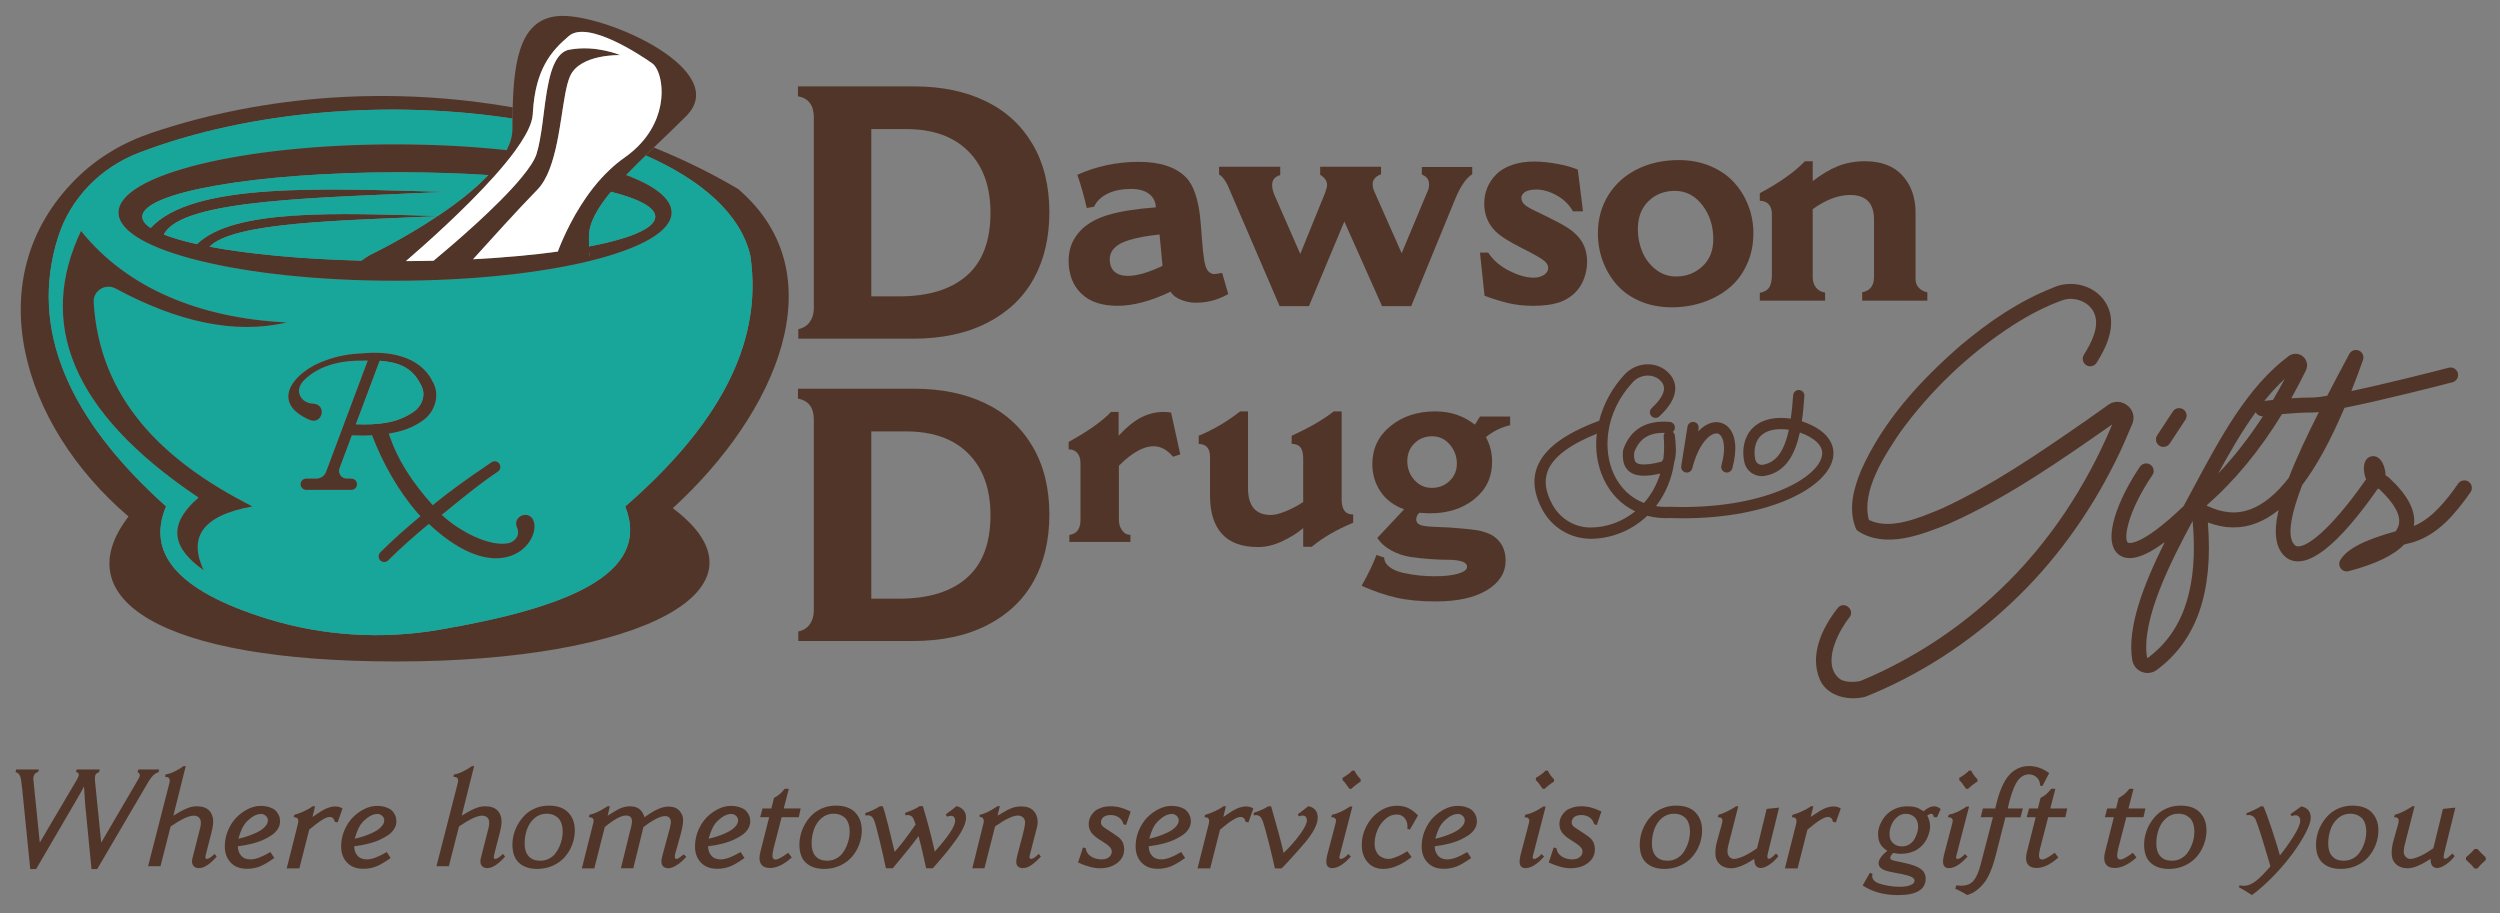 <?xml version="1.0" encoding="UTF-8"?>
<svg id="Layer_9" data-name="Layer 9" xmlns="http://www.w3.org/2000/svg" viewBox="0 0 666.082 243.275">
  <rect x="0" y="0" width="666.082" height="243.275" fill="#808080" stroke="none"/>
  <path d="M212.603,25.652v-2.635h30.907c7.265,0,13.599,1.294,19,3.883,5.402,2.589,9.598,6.419,12.589,11.489,2.99,5.07,4.486,11.119,4.486,18.147,0,6.781-1.386,12.684-4.157,17.707-2.771,5.024-6.905,8.946-12.401,11.767s-12.095,4.23-19.798,4.23h-30.532v-2.543c1.346-.278,2.372-.925,3.076-1.942.705-1.017,1.057-2.234,1.057-3.652V31.246c0-3.205-1.409-5.07-4.227-5.594ZM241.397,34.39h-9.254v44.569h7.422c7.797,0,13.801-1.842,18.013-5.525,4.211-3.683,6.318-9.253,6.318-16.713,0-6.996-1.965-12.467-5.895-16.413-3.931-3.945-9.465-5.917-16.605-5.917Z" style="fill: #513528; stroke-width: 0px;"/>
  <path d="M212.603,106.199v-2.635h30.907c7.265,0,13.599,1.294,19,3.883,5.402,2.589,9.598,6.419,12.589,11.489,2.99,5.07,4.486,11.119,4.486,18.147,0,6.781-1.386,12.684-4.157,17.707-2.771,5.024-6.905,8.946-12.401,11.767-5.496,2.82-12.095,4.23-19.798,4.23h-30.532v-2.543c1.346-.278,2.372-.925,3.076-1.942.705-1.017,1.057-2.234,1.057-3.652v-50.857c0-3.205-1.409-5.07-4.227-5.594ZM241.397,114.938h-9.254v44.569h7.422c7.797,0,13.801-1.842,18.013-5.525,4.211-3.683,6.318-9.253,6.318-16.713,0-6.996-1.965-12.467-5.895-16.413-3.931-3.945-9.465-5.917-16.605-5.917Z" style="fill: #513528; stroke-width: 0px;"/>
  <path d="M291.472,55.094l-1.924.314c-.759-3.272-1.597-6.217-2.513-8.834,5.13-2.303,10.575-3.455,16.333-3.455,5.654,0,9.841,1.361,12.564,4.083,1.073,1.074,1.924,2.579,2.552,4.515.628,1.938,1.047,3.946,1.256,6.027.209,2.081.379,4.116.51,6.105.131,1.989.321,3.769.57,5.34.248,1.57.621,2.605,1.119,3.102.497.497,1.06.746,1.688.746.131,0,.799-.105,2.002-.314l1.61,5.614c-2.67,1.545-5.536,2.317-8.598,2.317-1.44,0-2.807-.275-4.103-.825-1.296-.549-2.179-1.256-2.65-2.12-5.235,2.513-9.973,3.769-14.213,3.769-4.136,0-7.329-1.086-9.58-3.259-2.252-2.172-3.377-5.105-3.377-8.795,0-3.22,1.125-5.954,3.377-8.206,1.779-1.78,4.273-3.128,7.479-4.044,3.206-.916,7.335-1.557,12.387-1.924-.078-1.544-.694-2.748-1.845-3.612-1.152-.863-2.736-1.295-4.751-1.295-2.409,0-4.47.406-6.184,1.217-1.715.811-2.952,1.989-3.71,3.534ZM309.729,70.839l-.785-8.363c-1.675.183-3.141.386-4.398.608-1.256.223-2.468.511-3.632.864-1.165.353-2.114.759-2.847,1.217-.733.458-1.315,1.015-1.747,1.668-.432.655-.648,1.401-.648,2.238,0,1.44.419,2.539,1.256,3.298.838.759,2.015,1.138,3.534,1.138,2.46,0,5.549-.89,9.266-2.67Z" style="fill: #513528; stroke-width: 0px;"/>
  <path d="M378.824,46.496v-2.002h13.428v1.924c-1.597.995-3.076,3.116-4.437,6.361l-11.818,28.779h-7.774l-10.051-22.537-9.423,22.537h-7.813l-13.427-31.213c-.21-.628-.57-1.348-1.08-2.159-.51-.811-1.054-1.374-1.629-1.688v-2.081h16.294v2.238c-1.44.392-2.159,1.283-2.159,2.67,0,.733.183,1.558.55,2.473l6.949,15.862,6.675-16.412c.314-.942.471-1.584.471-1.924,0-1.099-.615-2.015-1.845-2.748v-2.159h16.215v2.002c-1.492.602-2.238,1.479-2.238,2.631,0,.733.183,1.466.55,2.199l7.185,16.216,6.753-16.137c.367-.732.55-1.452.55-2.159,0-1.282-.642-2.172-1.924-2.67Z" style="fill: #513528; stroke-width: 0px;"/>
  <path d="M394.311,67.304h2.199c1.283,1.99,3.142,3.6,5.576,4.83,2.434,1.231,4.593,1.845,6.478,1.845,1.1,0,2.028-.242,2.788-.726.759-.484,1.138-1.119,1.138-1.904,0-.55-.262-1.086-.785-1.61-.707-.706-2.775-1.917-6.204-3.632-3.429-1.714-5.785-3.213-7.067-4.496-1.989-1.989-2.983-4.45-2.983-7.381,0-1.492.268-2.892.804-4.201.537-1.309,1.328-2.493,2.375-3.553s2.441-1.897,4.182-2.513c1.741-.615,3.711-.923,5.91-.923,1.806,0,3.814.196,6.026.589,2.211.393,4.089.916,5.634,1.57l1.374,11.112h-2.669c-.996-1.78-2.434-3.193-4.319-4.241-1.886-1.047-3.692-1.57-5.419-1.57-1.414,0-2.434.222-3.062.667-.628.445-.942.956-.942,1.531,0,.655.262,1.243.785,1.767.472.471,1.623,1.138,3.456,2.002,1.832.863,3.769,1.832,5.811,2.905,2.041,1.074,3.546,2.107,4.515,3.102,1.963,1.884,2.945,4.306,2.945,7.263,0,1.545-.274,3.043-.824,4.496-.55,1.453-1.31,2.664-2.278,3.632-1.309,1.309-2.846,2.238-4.613,2.788-1.768.549-3.985.824-6.656.824-2.33,0-4.464-.223-6.399-.667-1.938-.445-4.123-1.113-6.557-2.002l-1.218-11.504Z" style="fill: #513528; stroke-width: 0px;"/>
  <path d="M447.29,42.648c3.01,0,5.778.524,8.304,1.57,2.525,1.047,4.619,2.461,6.281,4.241s2.957,3.848,3.887,6.203,1.395,4.856,1.395,7.499c0,3.037-.583,5.817-1.747,8.343-1.165,2.526-2.743,4.607-4.731,6.243-1.989,1.636-4.293,2.899-6.911,3.789s-5.392,1.335-8.324,1.335c-3.141,0-5.981-.55-8.52-1.649-2.539-1.099-4.614-2.578-6.223-4.437-1.61-1.858-2.841-3.952-3.692-6.282-.85-2.329-1.276-4.777-1.276-7.342,0-3.821.936-7.224,2.807-10.208,1.872-2.984,4.437-5.281,7.695-6.89,3.259-1.61,6.943-2.415,11.053-2.415ZM446.269,50.854c-2.853,0-5.216.923-7.088,2.768s-2.807,4.326-2.807,7.44c0,2.068.379,4.038,1.138,5.909.759,1.872,1.937,3.455,3.534,4.751,1.596,1.295,3.442,1.943,5.537,1.943,2.695,0,5.019-.89,6.969-2.67s2.925-4.214,2.925-7.303c0-3.507-.975-6.524-2.925-9.05-1.95-2.525-4.378-3.789-7.283-3.789Z" style="fill: #513528; stroke-width: 0px;"/>
  <path d="M468.868,53.484v-2.002c5.314-2.852,9.318-5.693,12.015-8.52h2.081v5.3c2.329-1.806,4.574-3.141,6.734-4.005,2.159-.863,4.574-1.295,7.243-1.295,4.319,0,7.637,1.276,9.954,3.828,2.316,2.552,3.474,5.857,3.474,9.914v17.708c0,.916.301,1.682.904,2.297.601.615,1.347,1.001,2.237,1.158v2.238h-17.353v-2.238c2.093-.392,3.141-1.74,3.141-4.044v-15.352c0-4.345-2.12-6.518-6.361-6.518-3.141,0-6.465,1.257-9.972,3.769v18.179c0,1.02.281,1.911.844,2.67.563.759,1.381,1.217,2.455,1.374v2.159h-17.394v-2.081c1.231-.235,2.074-.732,2.533-1.492.458-.759.687-1.845.687-3.259v-16.255c0-1.073-.275-1.924-.824-2.552-.55-.628-1.348-.955-2.396-.982Z" style="fill: #513528; stroke-width: 0px;"/>
  <path d="M284.719,119.704v-1.953c5.233-2.898,8.999-5.565,11.298-7.997h2.017v6.338c2.176-2.334,4.206-3.973,6.09-4.919,1.883-.946,3.863-1.419,5.941-1.419.416,0,1.064.05,1.945.147l2.457,11.166-1.945.626c-1.54-1.867-3.265-2.8-5.171-2.8-2.715,0-5.795,1.732-9.243,5.196v14.408c0,1.032.274,1.953.825,2.764.55.811,1.302,1.229,2.255,1.253v1.879h-16.286v-1.879c1.981-.27,2.971-1.585,2.971-3.943v-15.146c0-1.105-.262-1.996-.788-2.672-.527-.675-1.315-1.025-2.366-1.05Z" style="fill: #513528; stroke-width: 0px;"/>
  <path d="M344.141,118.267v-2.174c4.572-2.063,8.314-4.225,11.224-6.486h2.091v23.4c0,2.776,1.026,4.127,3.08,4.053v2.211c-4.45,1.843-8.13,3.98-11.04,6.412h-2.274v-4.975c-1.565,1.327-3.442,2.5-5.63,3.519-2.189,1.019-4.31,1.529-6.364,1.529-4.328,0-7.551-1.173-9.665-3.519-2.116-2.346-3.173-5.731-3.173-10.153v-10.392c0-2.211-1.002-3.353-3.007-3.427v-2.174c3.887-1.597,7.568-3.759,11.04-6.486h2.091v20.452c0,4.767,2.029,7.149,6.089,7.149,1.05,0,2.408-.344,4.072-1.032,1.662-.688,3.178-1.498,4.547-2.432v-11.461c0-1.474-.25-2.512-.751-3.114-.502-.602-1.279-.903-2.329-.903Z" style="fill: #513528; stroke-width: 0px;"/>
  <path d="M366.956,143.326l7.152-7.628c-2.764-1.007-4.866-2.592-6.309-4.754-1.443-2.162-2.164-4.594-2.164-7.296,0-4.103,1.601-7.468,4.805-10.097s7.201-3.943,11.995-3.943c4.01,0,7.519,1.179,10.527,3.538l1.357-2.174h8.033v2.321c-2.348.516-4.5,1.572-6.456,3.169,1.101,2.039,1.65,4.225,1.65,6.559,0,4.103-1.571,7.42-4.713,9.95-3.142,2.53-7.086,3.795-11.83,3.795-.563,0-1.504-.049-2.824-.147-.563.467-.844,1.068-.844,1.806,0,.467.177.842.532,1.124.354.283.905.479,1.651.59.745.111,1.479.184,2.2.221.721.037,1.651.074,2.788.111,1.138.037,2.085.092,2.843.166.341.025.995.08,1.962.166s1.638.147,2.018.184c.379.037.959.111,1.742.221.782.111,1.381.227,1.798.35.415.123.91.289,1.485.498.574.209,1.076.461,1.504.756.428.295.825.626,1.192.995,1.394,1.4,2.091,3.255,2.091,5.565,0,3.218-1.645,5.834-4.934,7.849-3.289,2.014-7.855,3.022-13.699,3.022-4.084,0-7.593-.338-10.527-1.013-2.935-.676-6.003-1.726-9.207-3.151,1.81-3.194,3.129-5.933,3.962-8.218l2.054.7c.024.982.514,1.83,1.467,2.543.953.712,2.182,1.228,3.686,1.547,1.504.319,2.916.547,4.237.682,1.32.134,2.641.203,3.962.203,2.714,0,4.847-.234,6.4-.7,1.553-.467,2.329-1.069,2.329-1.806,0-.664-.459-1.142-1.375-1.437-.917-.295-2.086-.442-3.503-.442-1.419,0-3.039-.061-4.861-.184-1.822-.123-3.594-.313-5.318-.571-1.723-.258-3.399-.817-5.025-1.677-1.626-.86-2.904-1.99-3.832-3.39ZM381.48,129.986c1.883,0,3.467-.62,4.751-1.861,1.284-1.24,1.926-2.757,1.926-4.551,0-1.965-.63-3.679-1.89-5.14-1.26-1.461-2.83-2.193-4.713-2.193-1.859,0-3.424.627-4.696,1.879-1.272,1.253-1.908,2.838-1.908,4.754,0,1.917.624,3.581,1.872,4.994,1.247,1.413,2.799,2.119,4.658,2.119Z" style="fill: #513528; stroke-width: 0px;"/>
  <g>
    <path d="M568.132,112.884c1.578-3.902-3.059-7.449-6.406-5.034-.647.471-5.135,3.626-5.83,4.128-12.38,8.57-24.972,17.296-38.632,23.554-5.761,2.374-13.56,5.821-19.328,2.997-2.097-7.657,4.132-17.135,8.319-23.335,8.08-11.143,18.33-20.928,29.894-28.442,4.308-2.76,8.819-5.164,13.591-6.842,3.054-.924,6.772.458,8.15,3.35,1.685,3.599-.616,7.957-2.655,11.232-.615.935-.341,2.199.609,2.793.936.587,2.17.304,2.757-.631,1.311-2.09,2.538-4.298,3.281-6.848.792-2.636.905-5.727-.399-8.306-2.575-5.366-9.464-7.261-14.659-4.779-9.006,3.557-16.99,9.049-24.344,15.216-10.79,9.356-20.858,20.302-26.685,33.532-1.921,4.743-3.407,10.052-1.384,15.22.103.306.3.581.584.781,7.334,4.799,16.76,1.065,24.057-1.837,15.715-6.965,29.722-16.809,43.721-26.566-6.904,16.487-16.935,31.781-29.938,44.087-10.773,10.298-23.436,18.601-37.208,24.304-2.015.374-4.02.302-5.358-.508-5.013-3.741-.719-12.45,2.481-16.459,1.59-2.059-1.419-4.532-3.123-2.5-4.059,5.169-7.587,12.371-4.781,19.025,1.978,4.587,7.824,5.791,12.193,4.604,14.448-5.783,27.696-14.436,38.989-25.112,11.332-10.646,20.548-23.451,27.472-37.337,1.651-3.237,3.227-6.942,4.632-10.285Z" style="fill: #513528; stroke-width: 0px;"/>
    <path d="M657.733,128.348c-.907-.634-2.151-.413-2.786.491-3.311,4.728-7.036,9.324-11.826,11.312.653-3.923-1.496-8.125-6.548-12.821-.291-.271-.623-.479-.968-.657-.015-.457-.061-.933-.167-1.431-.666-3.126-2.309-3.94-3.618-3.66-.519.11-1.748.576-1.967,2.515-.077.68-.024,1.476.151,2.303.109.512.251.943.407,1.337-.066.081-.145.149-.206.236-9.511,13.572-16.256,18.537-18.573,17.455-2.57-1.983-1.265-8.325,1.729-16.159,3.842-5.06,7.575-11.891,11.288-20.62,11.101-2.206,27.834-6.56,28.775-6.805,1.068-.279,1.709-1.371,1.431-2.44-.28-1.068-1.373-1.711-2.44-1.43-5.495,1.433-17.127,4.351-25.938,6.221,1.035-2.611,2.069-5.368,3.105-8.282.35-.986-.118-2.075-1.075-2.499-.957-.424-2.078-.039-2.572.883-2.064,3.849-4.03,7.561-5.887,11.147-1.744.292-3.126.465-3.961.465-1.866,0-3.805.088-5.618.212,1.348-2.401,2.652-4.88,3.903-7.448.623-1.276.294-2.8-.801-3.706-1.098-.908-2.661-.95-3.804-.096-10.983,8.214-18.11,21.536-25.656,35.639-.771,1.439-1.543,2.883-2.322,4.326-11.79,11.298-14.815,9.773-14.843,9.751-1.234-1.024-.054-8.306,6.518-18.001.62-.914.381-2.158-.533-2.778-.914-.619-2.157-.38-2.777.534-5.873,8.664-10.181,19.659-5.761,23.324,2.517,2.085,6.597,1.031,12.367-3.231-5.613,11.246-10.098,22.754-8.659,31.411.237,1.436,1.181,2.616,2.522,3.159.503.204,1.029.304,1.552.304.87,0,1.731-.278,2.463-.82,10.643-7.876,15.109-20.75,13.607-39.294,4.452,1.693,8.767,1.766,12.863.209,2.038-.774,4.029-1.939,5.981-3.511-1.404,6.135-.896,10.595,2.33,12.872.058.041.117.078.179.112,5.17,2.889,13.209-3.374,23.884-18.607.015-.021.053-.076.148-.086.041-.005.134-.002.22.077,4.119,3.829,5.887,7.057,5.252,9.593-.13.516-.382,1.085-.82,1.691-8.443,2.345-13.047,4.759-14.757,7.688-.408.698-.354,1.574.136,2.219s1.322.93,2.103.723c7.119-1.88,12.007-4.222,14.766-7.094.726-.194,1.49-.391,2.294-.589,6.716-1.998,11.371-7.6,15.402-13.357.633-.905.413-2.152-.491-2.785ZM608.746,100.924c-1.018,1.935-2.075,3.8-3.153,5.627-.96.103-1.757.199-2.301.268,1.721-2.131,3.526-4.112,5.454-5.894ZM600.984,109.836c.34.646,1.014,1.071,1.766,1.071.056,0,.113-.007.17-.012-3.675,5.681-7.654,10.784-11.924,15.265,3.191-5.846,6.418-11.41,9.988-16.324ZM572.256,175.272c-.031.024-.072.049-.135.023-.059-.023-.07-.065-.077-.106-1.672-10.066,6.543-25.986,12.15-36.395,1.55,17.445-2.366,29.394-11.938,36.478ZM599.687,135.662c-3.716,1.413-7.589,1.091-11.805-.984,7.482-6.529,14.212-14.687,20.114-24.345,2.409-.222,5.36-.427,8.089-.427.46,0,1.054-.045,1.739-.12-3.247,6.433-6.022,12.347-8.017,17.533-3.331,4.276-6.695,7.043-10.12,8.343Z" style="fill: #513528; stroke-width: 0px;"/>
    <path d="M575.319,118.744c.339.223.721.329,1.098.329.65,0,1.288-.317,1.673-.901l4.167-6.333c.607-.922.352-2.163-.571-2.77-.924-.606-2.162-.35-2.771.572l-4.167,6.333c-.607.922-.352,2.163.571,2.77Z" style="fill: #513528; stroke-width: 0px;"/>
  </g>
  <g>
    <path d="M480.07,112.231c.321-2.199.521-4.48.677-6.719.059-.827-.564-1.543-1.392-1.601-.796-.065-1.542.564-1.601,1.391-.157,2.238-.356,4.326-.629,6.232-5.582-.757-8.629.935-10.219,2.564-2.119,2.171-2.926,5.549-2.158,9.034.546,2.483,2.95,4.088,5.483,3.648,5.529-.958,8.042-5.712,9.305-11.558,4.156,1.49,6.294,3.662,5.919,6.083-.953,6.137-15.896,14.55-40.395,13.72-.043,0-.089-0-.132.001-1.292.069-2.535.007-3.721-.176,2.595-3.351,4.255-7.388,4.883-11.815.646-1.98.441-4.556.149-6.974-.049-.403-.254-.75-.547-.987.305-.247.514-.612.552-1.033.073-.825-.535-1.554-1.36-1.628-6.252-.557-10.533,1.978-12.385,7.338-.041.12-.067.245-.077.372-.142,1.792-.089,4.03,1.587,5.431,1.62,1.354,4.215,1.556,8.325.625-.891,2.941-2.352,5.592-4.328,7.83-3.498-1.345-6.279-3.953-8.007-7.631-2.966-6.315-2.56-16.357,5.034-24.559.989-1.068,2.387-1.708,3.833-1.755,1.34-.042,2.546.413,3.461,1.281.693.658,1.028,1.361,1.023,2.148-.01,1.449-1.146,3.262-3.285,5.242-.608.563-.646,1.512-.082,2.12.562.609,1.513.644,2.119.082,2.804-2.595,4.233-5.093,4.248-7.425.01-1.616-.667-3.118-1.958-4.343-1.501-1.425-3.483-2.174-5.623-2.104-2.242.072-4.406,1.062-5.938,2.715-3.355,3.624-5.635,7.909-6.757,12.32-9.238,3.42-14.654,7.458-16.522,12.336-1.308,3.414-.845,7.232,1.376,11.347,2.592,4.805,7.526,7.763,12.921,7.762.076,0,.154-0.0.23-.001,5.481-.086,10.784-2.303,14.809-6.13,1.923.503,3.979.723,6.136.612,1.14.038,2.262.057,3.367.057,23.258-0,38.772-8.224,40.027-16.317.307-1.977.047-6.71-8.35-9.534ZM469.721,123.823c-.928.159-1.845-.438-2.042-1.336-.55-2.495-.035-4.848,1.376-6.293,1.196-1.226,3.044-1.848,5.432-1.848.667,0,1.375.048,2.123.146-1.122,5.282-3.111,8.678-6.889,9.333ZM435.934,123.251c-.466-.389-.632-1.226-.534-2.701,1.324-3.649,3.925-5.328,8.153-5.212-.216.287-.331.652-.296,1.038.185,2.028.15,4.004-.092,5.899-.127.318-.296.574-.517.74-4.65,1.193-6.202.664-6.715.236ZM424.034,140.544c-4.402.085-8.369-2.302-10.464-6.185-1.812-3.358-2.209-6.253-1.215-8.85,1.415-3.695,5.818-7.034,13.079-9.948-.478,4.192.103,8.372,1.85,12.09,1.837,3.911,4.756,6.848,8.374,8.588-3.31,2.685-7.402,4.238-11.624,4.304Z" style="fill: #513528; stroke-width: 0px;"/>
    <path d="M449.112,125.877c.779.163,1.557-.317,1.758-1.092,1.571-6.067,4.168-8.769,5.914-9.239.628-.17,1.137-.048,1.552.372.928.939,1.564,3.619.306,8.084-.226.797.239,1.626,1.036,1.851.137.038.273.057.408.057.654,0,1.256-.432,1.442-1.093,1.386-4.913,1-8.925-1.059-11.007-1.171-1.186-2.797-1.61-4.466-1.16-1.262.34-2.468,1.132-3.566,2.308l.129-.814c.13-.818-.428-1.587-1.246-1.717-.823-.131-1.587.428-1.717,1.246l-1.667,10.501c-.126.791.392,1.541,1.176,1.704Z" style="fill: #513528; stroke-width: 0px;"/>
  </g>
  <g>
    <path d="M4.135,205.697l.178-.692h6.036l-.178.692c-.438.071-.775.299-1.012.684s-.326.825-.266,1.322l1.704,16.794,9.995-16.953c.272-.521.408-.894.408-1.118,0-.391-.243-.634-.728-.729l.142-.692h6.142l-.142.692c-.426.154-.722.358-.887.612-.166.255-.249.631-.249,1.128,0,.012.029.414.088,1.207l1.598,15.853,9.958-17.024c.213-.366.32-.681.32-.94,0-.402-.207-.669-.622-.799l.267-.729h5.521l-.142.729c-.912.201-1.811,1.035-2.698,2.503l-13.669,23.309h-1.527l-1.704-17.521c-.083-.923-.177-2.426-.284-4.509-.202.414-.423.837-.666,1.269-.243.433-.532.936-.87,1.509-.337.574-.577.992-.719,1.252l-10.509,18.001h-1.562l-2.148-21.374c-.166-1.704-.349-2.825-.55-3.364-.202-.538-.61-.908-1.225-1.109Z" style="fill: #513528; stroke-width: 0px;"/>
    <path d="M44.007,206.976l.071-.621c.77-.106,1.619-.394,2.548-.861.929-.467,1.701-.932,2.316-1.394h.55l-3.302,13.226c.095-.047.355-.204.781-.471.426-.266.814-.494,1.163-.684.349-.188.772-.399,1.269-.63s1.003-.408,1.518-.532c.515-.125,1.009-.187,1.482-.187,1.502,0,2.612.376,3.328,1.127.716.752,1.074,1.743,1.074,2.974,0,.758-.172,1.787-.515,3.089l-1.491,5.858c-.047.236-.071.396-.071.479,0,.331.13.497.391.497.473,0,1.154-.444,2.042-1.332l.586.692c-1.799,2.06-3.385,3.089-4.758,3.089-.568,0-1.015-.166-1.34-.497s-.488-.763-.488-1.296c0-.248.035-.515.106-.799l2.112-8.29c.095-.391.142-.775.142-1.154,0-.627-.166-1.106-.497-1.438-.332-.331-.805-.497-1.42-.497-1.314,0-3.361.959-6.143,2.876l-2.698,10.58h-3.302l5.627-21.959c.094-.379.142-.669.142-.87,0-.651-.409-.977-1.225-.977Z" style="fill: #513528; stroke-width: 0px;"/>
    <path d="M72.037,227l1.047,1.598c-1.527,1.089-2.814,1.841-3.861,2.255s-2.198.621-3.453.621c-1.823,0-3.257-.554-4.305-1.66s-1.571-2.541-1.571-4.305c0-1.515.296-2.958.888-4.331s1.349-2.521,2.272-3.444c.923-.923,1.941-1.657,3.054-2.201,1.112-.544,2.201-.816,3.266-.816.911,0,1.707.112,2.388.337s1.195.491,1.544.799.63.672.843,1.092.343.77.391,1.048c.047.277.071.553.071.825,0,.722-.195,1.399-.585,2.032-.391.634-.917,1.175-1.58,1.625-.663.449-1.385.857-2.166,1.225-.781.367-1.61.669-2.485.905-.876.237-1.672.423-2.388.56-.716.136-1.394.239-2.033.311,0,.982.287,1.811.861,2.485.574.674,1.417,1.012,2.53,1.012,1.313,0,3.071-.657,5.272-1.971ZM69.588,216.863c-1.16,0-2.379.616-3.657,1.847-.58.568-1.05,1.228-1.411,1.979-.361.751-.695,1.678-1.003,2.778.438-.095.929-.22,1.473-.373.544-.154,1.213-.382,2.006-.684.792-.302,1.497-.627,2.112-.977.615-.349,1.148-.778,1.598-1.287s.675-1.035.675-1.58c0-.473-.187-.875-.56-1.207-.373-.331-.784-.497-1.233-.497Z" style="fill: #513528; stroke-width: 0px;"/>
    <path d="M78.233,217.734l.16-.621c.852-.237,1.733-.568,2.645-.994.911-.426,1.674-.858,2.29-1.296h.622l-.692,2.84c.177-.118.538-.36,1.083-.728.544-.366,1.018-.672,1.42-.914s.757-.436,1.065-.577c.982-.391,1.805-.586,2.468-.586.757,0,1.414.184,1.97.551l-1.313,3.71-.799-.195c-.036-.379-.168-.684-.399-.914-.231-.231-.559-.347-.985-.347-.923,0-2.716,1.125-5.379,3.373l-2.627,10.332h-3.373l2.982-11.823c.071-.284.106-.55.106-.799,0-.71-.415-1.047-1.243-1.012Z" style="fill: #513528; stroke-width: 0px;"/>
    <path d="M103.032,227l1.047,1.598c-1.527,1.089-2.814,1.841-3.861,2.255s-2.198.621-3.453.621c-1.823,0-3.257-.554-4.305-1.66s-1.571-2.541-1.571-4.305c0-1.515.296-2.958.888-4.331s1.349-2.521,2.272-3.444c.923-.923,1.941-1.657,3.054-2.201,1.112-.544,2.201-.816,3.266-.816.911,0,1.707.112,2.388.337s1.195.491,1.544.799.63.672.843,1.092.343.77.391,1.048c.047.277.071.553.071.825,0,.722-.195,1.399-.585,2.032-.391.634-.917,1.175-1.58,1.625-.663.449-1.385.857-2.166,1.225-.781.367-1.61.669-2.485.905-.876.237-1.672.423-2.388.56-.716.136-1.394.239-2.033.311,0,.982.287,1.811.861,2.485.574.674,1.417,1.012,2.53,1.012,1.313,0,3.071-.657,5.272-1.971ZM100.583,216.863c-1.16,0-2.379.616-3.657,1.847-.58.568-1.05,1.228-1.411,1.979-.361.751-.695,1.678-1.003,2.778.438-.095.929-.22,1.473-.373.544-.154,1.213-.382,2.006-.684.792-.302,1.497-.627,2.112-.977.615-.349,1.148-.778,1.598-1.287s.675-1.035.675-1.58c0-.473-.187-.875-.56-1.207-.373-.331-.784-.497-1.233-.497Z" style="fill: #513528; stroke-width: 0px;"/>
    <path d="M120.838,206.976l.071-.621c.77-.106,1.619-.394,2.548-.861.929-.467,1.701-.932,2.316-1.394h.55l-3.302,13.226c.095-.047.355-.204.781-.471.426-.266.814-.494,1.163-.684.349-.188.772-.399,1.269-.63s1.003-.408,1.518-.532c.515-.125,1.009-.187,1.482-.187,1.502,0,2.612.376,3.328,1.127.716.752,1.074,1.743,1.074,2.974,0,.758-.172,1.787-.515,3.089l-1.491,5.858c-.047.236-.071.396-.071.479,0,.331.13.497.391.497.473,0,1.154-.444,2.042-1.332l.586.692c-1.799,2.06-3.385,3.089-4.758,3.089-.568,0-1.015-.166-1.34-.497s-.488-.763-.488-1.296c0-.248.035-.515.106-.799l2.112-8.29c.095-.391.142-.775.142-1.154,0-.627-.166-1.106-.497-1.438-.332-.331-.805-.497-1.42-.497-1.314,0-3.361.959-6.143,2.876l-2.698,10.58h-3.302l5.627-21.959c.094-.379.142-.669.142-.87,0-.651-.409-.977-1.225-.977Z" style="fill: #513528; stroke-width: 0px;"/>
    <path d="M146.241,214.645c2.272,0,3.991.609,5.157,1.828,1.166,1.22,1.749,2.812,1.749,4.775,0,1.303-.234,2.568-.701,3.799-.468,1.231-1.122,2.326-1.962,3.284-.84.959-1.899,1.729-3.178,2.309-1.278.579-2.674.869-4.189.869-2.012,0-3.612-.529-4.802-1.589-1.189-1.059-1.784-2.689-1.784-4.891,0-.935.13-1.882.391-2.84.26-.959.66-1.891,1.198-2.796s1.183-1.71,1.935-2.415c.751-.703,1.663-1.269,2.734-1.695,1.071-.426,2.222-.639,3.453-.639ZM145.655,216.793c-1.219,0-2.284.385-3.195,1.153-.912.77-1.586,1.752-2.023,2.947-.438,1.195-.657,2.491-.657,3.888,0,1.443.358,2.562,1.074,3.354.716.794,1.737,1.189,3.062,1.189.864,0,1.648-.183,2.353-.55.704-.367,1.275-.835,1.713-1.402.438-.568.808-1.207,1.109-1.917.302-.711.515-1.385.639-2.024.125-.639.187-1.242.187-1.811,0-.863-.115-1.618-.346-2.264-.231-.645-.55-1.147-.958-1.509-.409-.36-.858-.627-1.349-.799-.492-.171-1.027-.257-1.607-.257Z" style="fill: #513528; stroke-width: 0px;"/>
    <path d="M162.484,214.822l-.586,2.503c1.503-.959,2.557-1.58,3.16-1.864.958-.426,1.87-.639,2.734-.639,1.029,0,1.861.228,2.494.684.633.455,1.109,1.198,1.429,2.228.071-.047.284-.192.639-.435.355-.243.601-.408.737-.497.136-.089.375-.24.719-.453s.615-.366.817-.462c.201-.094.47-.219.808-.372.337-.154.633-.267.888-.338.254-.07.539-.136.852-.195.313-.059.618-.088.914-.088,1.29,0,2.266.369,2.929,1.109.663.739.994,1.57.994,2.494,0,1.006-.29,2.521-.87,4.544l-1.243,4.438c-.071.248-.106.515-.106.799,0,.379.16.568.479.568.142,0,.308-.057.497-.169s.441-.293.754-.542c.313-.248.536-.42.666-.515l.657.657c-.876.982-1.743,1.736-2.601,2.264-.858.526-1.577.79-2.157.79-.592,0-1.05-.157-1.375-.471-.326-.313-.488-.778-.488-1.394,0-.331.077-.793.231-1.385l2.059-7.598c.154-.698.231-1.184.231-1.456,0-.509-.14-.902-.417-1.181-.278-.277-.648-.417-1.109-.417-.651,0-1.488.264-2.512.79-1.023.526-2.115,1.246-3.275,2.157l-2.698,10.953h-3.302l2.396-9.711c.024-.106.08-.325.169-.657.089-.331.153-.585.195-.763.041-.178.083-.399.124-.666s.062-.494.062-.684c0-.497-.121-.881-.364-1.153s-.666-.408-1.269-.408c-1.255,0-3.125,1.018-5.61,3.053l-2.787,11.024h-3.32l3.054-12.143c.059-.296.088-.468.088-.515,0-.651-.426-.977-1.278-.977l.177-.657c.533-.094,1.112-.28,1.74-.559s1.121-.523,1.482-.737c.361-.213.885-.532,1.571-.958h.621Z" style="fill: #513528; stroke-width: 0px;"/>
    <path d="M197.314,227l1.047,1.598c-1.527,1.089-2.814,1.841-3.861,2.255s-2.198.621-3.453.621c-1.823,0-3.257-.554-4.305-1.66s-1.571-2.541-1.571-4.305c0-1.515.296-2.958.888-4.331s1.349-2.521,2.272-3.444c.923-.923,1.941-1.657,3.054-2.201,1.112-.544,2.201-.816,3.266-.816.911,0,1.707.112,2.388.337s1.195.491,1.544.799.63.672.843,1.092.343.77.391,1.048c.047.277.071.553.071.825,0,.722-.195,1.399-.585,2.032-.391.634-.917,1.175-1.58,1.625-.663.449-1.385.857-2.166,1.225-.781.367-1.61.669-2.485.905-.876.237-1.672.423-2.388.56-.716.136-1.394.239-2.033.311,0,.982.287,1.811.861,2.485.574.674,1.417,1.012,2.53,1.012,1.313,0,3.071-.657,5.272-1.971ZM194.864,216.863c-1.16,0-2.379.616-3.657,1.847-.58.568-1.05,1.228-1.411,1.979-.361.751-.695,1.678-1.003,2.778.438-.095.929-.22,1.473-.373.544-.154,1.213-.382,2.006-.684.792-.302,1.497-.627,2.112-.977.615-.349,1.148-.778,1.598-1.287s.675-1.035.675-1.58c0-.473-.187-.875-.56-1.207-.373-.331-.784-.497-1.233-.497Z" style="fill: #513528; stroke-width: 0px;"/>
    <path d="M205.516,215.408l.692-2.805c.615-.332,1.13-.675,1.544-1.03.414-.354.846-.822,1.296-1.402h1.118l-1.349,5.237h4.509l-.497,2.325h-4.58l-2.148,8.326c-.201.899-.302,1.526-.302,1.881,0,.711.284,1.065.852,1.065.095,0,.198-.012.311-.035.112-.023.236-.065.373-.124.136-.06.26-.116.373-.169.112-.054.254-.13.426-.23s.305-.181.399-.24c.095-.059.234-.15.417-.275.183-.124.308-.206.373-.248.065-.041.187-.127.364-.258.178-.13.278-.201.302-.213l.977,1.243c-2.095,1.87-4.03,2.805-5.805,2.805-.935,0-1.637-.231-2.104-.692-.467-.462-.701-1.106-.701-1.936,0-.461.071-.981.213-1.562l2.361-9.338h-2.396l.621-2.325h2.361Z" style="fill: #513528; stroke-width: 0px;"/>
    <path d="M222.699,214.645c2.272,0,3.991.609,5.157,1.828,1.166,1.22,1.749,2.812,1.749,4.775,0,1.303-.234,2.568-.701,3.799-.468,1.231-1.122,2.326-1.962,3.284-.84.959-1.899,1.729-3.178,2.309-1.278.579-2.674.869-4.189.869-2.012,0-3.612-.529-4.802-1.589-1.189-1.059-1.784-2.689-1.784-4.891,0-.935.13-1.882.391-2.84.26-.959.66-1.891,1.198-2.796s1.183-1.71,1.935-2.415c.751-.703,1.663-1.269,2.734-1.695,1.071-.426,2.222-.639,3.453-.639ZM222.113,216.793c-1.219,0-2.284.385-3.195,1.153-.912.77-1.586,1.752-2.023,2.947-.438,1.195-.657,2.491-.657,3.888,0,1.443.358,2.562,1.074,3.354.716.794,1.737,1.189,3.062,1.189.864,0,1.648-.183,2.353-.55.704-.367,1.275-.835,1.713-1.402.438-.568.808-1.207,1.109-1.917.302-.711.515-1.385.639-2.024.125-.639.187-1.242.187-1.811,0-.863-.115-1.618-.346-2.264-.231-.645-.55-1.147-.958-1.509-.409-.36-.858-.627-1.349-.799-.492-.171-1.027-.257-1.607-.257Z" style="fill: #513528; stroke-width: 0px;"/>
    <path d="M241.197,217.219v-.657c1.787-.627,3.047-1.219,3.781-1.775h.905c1.219,4.048,2.278,8.084,3.178,12.107,3.609-4.035,5.415-6.764,5.415-8.184,0-.899-.379-1.35-1.136-1.35-.296,0-.633.077-1.012.231l-.373-.586c.213-.166.509-.388.888-.666.378-.278.73-.541,1.056-.79.325-.248.636-.503.932-.764.722.131,1.328.468,1.819,1.013.491.544.737,1.225.737,2.041,0,.734-.228,1.601-.684,2.601s-1.095,2.068-1.917,3.204c-.823,1.137-1.565,2.122-2.228,2.956-.663.834-1.458,1.784-2.388,2.85-.929,1.064-1.471,1.692-1.624,1.882h-1.793c-.107-.462-.302-1.332-.586-2.61-.284-1.278-.536-2.366-.754-3.266-.219-.899-.447-1.793-.684-2.681-1.468,2-3.758,4.853-6.87,8.557h-1.829c-.355-1.74-.891-4.113-1.606-7.119-.716-3.006-1.246-4.935-1.589-5.787-.166-.402-.388-.704-.666-.905-.278-.201-.55-.299-.817-.293-.266.006-.535.015-.808.026v-.621c1.503-.509,2.799-1.112,3.888-1.811h.763c.296.733.793,2.485,1.491,5.255.698,2.769,1.254,5.065,1.669,6.888,1.503-1.634,3.361-4.06,5.574-7.278-.119-.391-.208-.672-.267-.844-.059-.171-.151-.391-.275-.656-.125-.267-.249-.459-.373-.577-.124-.118-.29-.225-.497-.319-.208-.095-.441-.143-.702-.143-.13,0-.337.024-.621.071Z" style="fill: #513528; stroke-width: 0px;"/>
    <path d="M260.973,217.627l.036-.551c1.16-.165,2.751-.929,4.775-2.29h.604l-.604,2.504c.284-.107.781-.388,1.491-.844.71-.455,1.458-.834,2.246-1.136.787-.302,1.636-.453,2.547-.453,1.491,0,2.598.394,3.32,1.181.722.787,1.083,1.772,1.083,2.956,0,.497-.077,1.023-.23,1.58l-1.882,7.296c-.047.236-.071.396-.071.479,0,.331.142.497.426.497.485,0,1.154-.444,2.006-1.332l.622.692c-.438.45-.79.802-1.056,1.057-.267.255-.633.567-1.101.94-.468.373-.923.648-1.367.825-.444.178-.885.267-1.322.267-.533,0-.956-.145-1.27-.435s-.47-.719-.47-1.287c0-.592.393-2.284,1.18-5.077s1.181-4.586,1.181-5.379c0-.532-.178-.971-.533-1.313-.355-.344-.829-.515-1.42-.515-1.255,0-3.267.958-6.036,2.875l-2.84,11.167h-3.231l3.018-12.179c.024-.095.036-.242.036-.443,0-.319-.101-.577-.302-.772s-.479-.299-.834-.311Z" style="fill: #513528; stroke-width: 0px;"/>
    <path d="M288.542,225.793l.728.195c.118.935.586,1.666,1.402,2.192s1.751.79,2.805.79c.899,0,1.58-.21,2.042-.631.462-.42.692-.878.692-1.375,0-.189-.021-.367-.062-.533-.042-.165-.127-.328-.257-.488-.13-.159-.243-.295-.337-.408-.095-.112-.264-.257-.506-.435-.243-.178-.426-.311-.55-.399-.125-.089-.358-.242-.701-.462-.343-.219-.592-.375-.746-.47-1.018-.64-1.77-1.278-2.254-1.918-.486-.639-.728-1.42-.728-2.343,0-.355.05-.725.151-1.109s.29-.796.568-1.234c.278-.438.627-.825,1.047-1.162.42-.338.982-.618,1.687-.844.704-.225,1.5-.337,2.388-.337s1.734.106,2.539.319,1.74.568,2.805,1.065l-1.225,3.604-.692-.195c-.237-.853-.675-1.477-1.313-1.873-.639-.396-1.32-.595-2.042-.595-.876,0-1.536.181-1.979.542-.444.36-.666.849-.666,1.464,0,.344.127.648.381.914.254.267.624.542,1.109.826,1.503.971,2.557,1.687,3.16,2.147,1.018.793,1.527,1.87,1.527,3.231,0,1.491-.61,2.707-1.829,3.647-1.219.941-2.764,1.412-4.633,1.412-1.657,0-3.598-.51-5.823-1.527l1.313-4.012Z" style="fill: #513528; stroke-width: 0px;"/>
    <path d="M314.709,227l1.047,1.598c-1.527,1.089-2.814,1.841-3.861,2.255s-2.198.621-3.453.621c-1.823,0-3.257-.554-4.305-1.66s-1.571-2.541-1.571-4.305c0-1.515.296-2.958.888-4.331s1.349-2.521,2.272-3.444c.923-.923,1.941-1.657,3.054-2.201,1.112-.544,2.201-.816,3.266-.816.911,0,1.707.112,2.388.337s1.195.491,1.544.799.63.672.843,1.092.343.77.391,1.048c.047.277.071.553.071.825,0,.722-.195,1.399-.585,2.032-.391.634-.917,1.175-1.58,1.625-.663.449-1.385.857-2.166,1.225-.781.367-1.61.669-2.485.905-.876.237-1.672.423-2.388.56-.716.136-1.394.239-2.033.311,0,.982.287,1.811.861,2.485.574.674,1.417,1.012,2.53,1.012,1.313,0,3.071-.657,5.272-1.971ZM312.259,216.863c-1.16,0-2.379.616-3.657,1.847-.58.568-1.05,1.228-1.411,1.979-.361.751-.695,1.678-1.003,2.778.438-.095.929-.22,1.473-.373.544-.154,1.213-.382,2.006-.684.792-.302,1.497-.627,2.112-.977.615-.349,1.148-.778,1.598-1.287s.675-1.035.675-1.58c0-.473-.187-.875-.56-1.207-.373-.331-.784-.497-1.233-.497Z" style="fill: #513528; stroke-width: 0px;"/>
    <path d="M320.904,217.734l.16-.621c.852-.237,1.733-.568,2.645-.994.911-.426,1.674-.858,2.29-1.296h.622l-.692,2.84c.177-.118.538-.36,1.083-.728.544-.366,1.018-.672,1.42-.914s.757-.436,1.065-.577c.982-.391,1.805-.586,2.468-.586.757,0,1.414.184,1.97.551l-1.313,3.71-.799-.195c-.036-.379-.168-.684-.399-.914-.231-.231-.559-.347-.985-.347-.923,0-2.716,1.125-5.379,3.373l-2.627,10.332h-3.373l2.982-11.823c.071-.284.106-.55.106-.799,0-.71-.415-1.047-1.243-1.012Z" style="fill: #513528; stroke-width: 0px;"/>
    <path d="M345.776,216.97l2.822-2.184c1.656.367,2.484,1.397,2.484,3.089,0,1.646-1.047,3.752-3.141,6.32-1.031,1.23-2.229,2.598-3.596,4.101s-2.322,2.526-2.867,3.071h-1.811c-.332-1.598-.852-3.802-1.562-6.613-.709-2.811-1.236-4.73-1.58-5.76-.236-.675-.496-1.146-.781-1.411-.283-.267-.65-.4-1.1-.4-.272,0-.479.013-.622.036v-.657c1.727-.567,3.012-1.147,3.852-1.739h.799c1.633,5.657,2.74,9.799,3.32,12.427,1.799-1.74,3.283-3.43,4.455-5.068,1.172-1.64,1.758-2.855,1.758-3.648,0-.391-.104-.695-.311-.914s-.494-.328-.861-.328c-.295,0-.621.07-.977.213l-.283-.533Z" style="fill: #513528; stroke-width: 0px;"/>
    <path d="M354.669,217.734l.23-.657c1.385-.26,2.936-.964,4.651-2.112l.106-.07h.656l-3.391,13.118c-.047.189-.07.326-.07.408,0,.284.136.427.408.427.248,0,.556-.125.923-.373.367-.249.71-.557,1.029-.923l.692.656c-1.834,2.06-3.491,3.089-4.971,3.089-1.041,0-1.562-.586-1.562-1.757,0-.45.071-.982.213-1.599l2.255-8.574c.07-.283.106-.526.106-.728,0-.604-.427-.905-1.278-.905ZM362.533,207.614v.622c-.296.166-.726.464-1.287.896-.562.432-.962.778-1.198,1.038h-.533c-.793-1.207-1.402-1.982-1.828-2.325l.035-.621c.344-.166.817-.468,1.421-.906.604-.438.97-.769,1.101-.994h.656c.118.332.347.729.684,1.189.338.462.654.829.95,1.101Z" style="fill: #513528; stroke-width: 0px;"/>
    <path d="M374.96,226.787l1.136,1.562c-2.71,2.106-5.219,3.159-7.527,3.159-1.751,0-3.147-.595-4.189-1.784-1.041-1.189-1.562-2.725-1.562-4.606,0-1.763.423-3.449,1.269-5.06.847-1.609,1.998-2.908,3.453-3.896,1.456-.987,3.006-1.482,4.651-1.482,1.159,0,2.175.211,3.044.631.87.42,1.725,1.068,2.565,1.943l-2.184,3.817-.692-.32c.048-.142.071-.36.071-.656,0-.841-.264-1.565-.79-2.175s-1.233-.914-2.121-.914c-1.019,0-1.982.379-2.894,1.136-.912.758-1.631,1.734-2.157,2.93s-.79,2.432-.79,3.71c0,.745.124,1.394.373,1.943.248.551.529.956.843,1.216.313.261.672.465,1.074.613.402.147.698.233.888.257.189.024.349.036.479.036.521,0,1.162-.151,1.926-.453s1.311-.547,1.643-.736c.331-.189.828-.479,1.491-.87Z" style="fill: #513528; stroke-width: 0px;"/>
    <path d="M390.918,227l1.048,1.598c-1.526,1.089-2.813,1.841-3.861,2.255-1.047.414-2.198.621-3.453.621-1.822,0-3.257-.554-4.305-1.66-1.047-1.106-1.57-2.541-1.57-4.305,0-1.515.295-2.958.887-4.331s1.35-2.521,2.272-3.444,1.941-1.657,3.054-2.201,2.201-.816,3.267-.816c.911,0,1.707.112,2.388.337.68.225,1.195.491,1.544.799s.63.672.844,1.092c.213.42.343.77.391,1.048.047.277.07.553.07.825,0,.722-.195,1.399-.586,2.032-.391.634-.917,1.175-1.58,1.625-.662.449-1.384.857-2.165,1.225s-1.609.669-2.485.905c-.876.237-1.672.423-2.388.56-.717.136-1.394.239-2.033.311,0,.982.287,1.811.861,2.485.574.674,1.417,1.012,2.529,1.012,1.314,0,3.071-.657,5.272-1.971ZM388.469,216.863c-1.16,0-2.379.616-3.657,1.847-.58.568-1.051,1.228-1.411,1.979-.361.751-.695,1.678-1.003,2.778.438-.095.929-.22,1.474-.373.544-.154,1.213-.382,2.006-.684s1.497-.627,2.112-.977c.615-.349,1.147-.778,1.598-1.287.449-.509.675-1.035.675-1.58,0-.473-.187-.875-.56-1.207-.373-.331-.784-.497-1.233-.497Z" style="fill: #513528; stroke-width: 0px;"/>
    <path d="M406.168,217.734l.23-.657c1.385-.26,2.936-.964,4.651-2.112l.106-.07h.656l-3.391,13.118c-.047.189-.07.326-.07.408,0,.284.136.427.408.427.248,0,.556-.125.923-.373.367-.249.71-.557,1.029-.923l.692.656c-1.834,2.06-3.491,3.089-4.971,3.089-1.041,0-1.562-.586-1.562-1.757,0-.45.071-.982.213-1.599l2.255-8.574c.07-.283.106-.526.106-.728,0-.604-.427-.905-1.278-.905ZM414.032,207.614v.622c-.296.166-.726.464-1.287.896-.562.432-.962.778-1.198,1.038h-.533c-.793-1.207-1.402-1.982-1.828-2.325l.035-.621c.344-.166.817-.468,1.421-.906.604-.438.97-.769,1.101-.994h.656c.118.332.347.729.684,1.189.338.462.654.829.95,1.101Z" style="fill: #513528; stroke-width: 0px;"/>
    <path d="M413.961,225.793l.728.195c.118.935.586,1.666,1.403,2.192.816.526,1.751.79,2.805.79.899,0,1.58-.21,2.041-.631.462-.42.692-.878.692-1.375,0-.189-.021-.367-.062-.533-.042-.165-.128-.328-.258-.488-.131-.159-.243-.295-.337-.408-.096-.112-.264-.257-.507-.435-.242-.178-.426-.311-.55-.399s-.358-.242-.701-.462c-.344-.219-.592-.375-.746-.47-1.018-.64-1.769-1.278-2.254-1.918-.485-.639-.729-1.42-.729-2.343,0-.355.051-.725.151-1.109s.29-.796.568-1.234c.277-.438.627-.825,1.047-1.162.42-.338.982-.618,1.687-.844.704-.225,1.5-.337,2.388-.337s1.733.106,2.539.319c.805.213,1.739.568,2.805,1.065l-1.226,3.604-.692-.195c-.236-.853-.674-1.477-1.313-1.873-.639-.396-1.319-.595-2.041-.595-.876,0-1.536.181-1.979.542-.444.36-.666.849-.666,1.464,0,.344.127.648.382.914.255.267.624.542,1.109.826,1.503.971,2.557,1.687,3.16,2.147,1.018.793,1.526,1.87,1.526,3.231,0,1.491-.609,2.707-1.828,3.647-1.219.941-2.764,1.412-4.634,1.412-1.656,0-3.598-.51-5.822-1.527l1.313-4.012Z" style="fill: #513528; stroke-width: 0px;"/>
    <path d="M446.589,214.645c2.272,0,3.991.609,5.157,1.828,1.165,1.22,1.748,2.812,1.748,4.775,0,1.303-.233,2.568-.701,3.799-.468,1.231-1.121,2.326-1.961,3.284-.841.959-1.899,1.729-3.178,2.309-1.278.579-2.675.869-4.189.869-2.013,0-3.613-.529-4.803-1.589-1.188-1.059-1.783-2.689-1.783-4.891,0-.935.13-1.882.39-2.84.261-.959.66-1.891,1.198-2.796.539-.905,1.184-1.71,1.936-2.415.751-.703,1.662-1.269,2.733-1.695,1.071-.426,2.222-.639,3.453-.639ZM446.003,216.793c-1.219,0-2.284.385-3.195,1.153-.911.77-1.586,1.752-2.023,2.947-.438,1.195-.657,2.491-.657,3.888,0,1.443.358,2.562,1.074,3.354.716.794,1.736,1.189,3.062,1.189.863,0,1.647-.183,2.352-.55s1.275-.835,1.713-1.402c.438-.568.809-1.207,1.11-1.917.302-.711.515-1.385.639-2.024.124-.639.187-1.242.187-1.811,0-.863-.115-1.618-.347-2.264-.23-.645-.55-1.147-.958-1.509-.408-.36-.858-.627-1.35-.799-.491-.171-1.026-.257-1.606-.257Z" style="fill: #513528; stroke-width: 0px;"/>
    <path d="M457.667,217.734l.23-.692c.615-.106,1.379-.391,2.29-.852.912-.462,1.698-.918,2.361-1.367h.586l-2.733,10.722c-.096.391-.143.876-.143,1.456,0,.485.172.914.515,1.287.344.373.764.56,1.261.56s1.264-.21,2.299-.631c1.035-.42,2.305-1.162,3.808-2.228l2.557-10.474,3.302-.338-2.84,11.575c-.189.687-.284,1.184-.284,1.491,0,.379.142.567.426.567.118,0,.267-.053.443-.159.178-.106.332-.216.462-.329.13-.112.308-.274.532-.488.226-.213.379-.354.462-.426l.621.675c-.662.888-1.446,1.64-2.352,2.255s-1.684.923-2.335.923c-.556,0-.991-.201-1.305-.604s-.452-1.018-.417-1.847c-2.545,1.681-4.58,2.521-6.106,2.521-1.03,0-1.894-.226-2.592-.675-.699-.45-1.189-1.065-1.474-1.847-.143-.438-.213-1.006-.213-1.704s.095-1.474.284-2.325l.94-3.444c.06-.213.153-.535.284-.968.13-.432.225-.777.284-1.038.059-.26.089-.491.089-.692,0-.639-.415-.94-1.243-.905Z" style="fill: #513528; stroke-width: 0px;"/>
    <path d="M477.407,217.734l.159-.621c.853-.237,1.734-.568,2.646-.994s1.675-.858,2.29-1.296h.621l-.692,2.84c.178-.118.539-.36,1.083-.728.544-.366,1.018-.672,1.42-.914s.758-.436,1.065-.577c.982-.391,1.805-.586,2.468-.586.757,0,1.414.184,1.971.551l-1.314,3.71-.799-.195c-.035-.379-.168-.684-.399-.914-.23-.231-.559-.347-.984-.347-.924,0-2.717,1.125-5.379,3.373l-2.628,10.332h-3.373l2.982-11.823c.071-.284.106-.55.106-.799,0-.71-.414-1.047-1.242-1.012Z" style="fill: #513528; stroke-width: 0px;"/>
    <path d="M496.278,235.912l1.917-3.392.692.302c-.047.332-.071.551-.071.657,0,.474.243.917.728,1.331.438.379,1.323.717,2.654,1.013,1.331.295,2.666.443,4.003.443.615,0,1.195-.044,1.74-.133.544-.089,1.038-.261,1.482-.515.443-.255.665-.583.665-.985,0-.284-.145-.539-.435-.764s-.707-.417-1.252-.577c-.544-.159-1.086-.293-1.624-.399-.539-.106-1.192-.23-1.962-.373-.77-.142-1.385-.271-1.846-.39-1.634-.427-2.45-1.131-2.45-2.113,0-.97.77-2.082,2.308-3.337-.828-.521-1.443-1.124-1.846-1.811s-.604-1.586-.604-2.698c0-.77.168-1.568.506-2.396.337-.829.813-1.619,1.429-2.37.615-.752,1.441-1.37,2.477-1.855s2.175-.728,3.417-.728c.853,0,1.571.08,2.157.239.586.16,1.305.518,2.157,1.074.981-.876,1.894-1.313,2.733-1.313.65,0,1.255.242,1.811.728l-.976,2.184h-.87c-.036-.604-.267-.905-.692-.905-.308,0-.657.154-1.048.462.509.946.764,1.94.764,2.982,0,.225-.026.496-.08.816-.053.319-.153.713-.302,1.181-.148.467-.34.932-.577,1.394-.236.461-.562.926-.976,1.394-.415.467-.886.876-1.412,1.225s-1.18.636-1.961.86c-.781.226-1.634.338-2.557.338-.557,0-1.207-.077-1.953-.23-.532.497-.799.935-.799,1.313,0,.225.083.385.249.479.225.142.787.299,1.687.47.899.172,1.902.399,3.009.684s2.015.627,2.725,1.029c1.184.675,1.775,1.616,1.775,2.823,0,2.958-2.462,4.438-7.385,4.438-3.681,0-6.816-.857-9.408-2.573ZM507.729,216.828c-.888,0-1.675.316-2.361.949-.687.634-1.184,1.355-1.491,2.166s-.456,1.589-.444,2.335c.012,1.041.332,1.84.959,2.396.627.556,1.414.834,2.361.834.769,0,1.452-.201,2.05-.604s1.051-.899,1.358-1.491.535-1.156.684-1.695c.147-.538.222-1.009.222-1.411,0-1.101-.313-1.956-.94-2.565-.628-.609-1.427-.914-2.396-.914Z" style="fill: #513528; stroke-width: 0px;"/>
    <path d="M518.983,217.734l.23-.657c1.385-.26,2.936-.964,4.651-2.112l.106-.07h.656l-3.391,13.118c-.047.189-.07.326-.07.408,0,.284.136.427.408.427.248,0,.556-.125.923-.373.367-.249.71-.557,1.029-.923l.692.656c-1.834,2.06-3.491,3.089-4.971,3.089-1.041,0-1.562-.586-1.562-1.757,0-.45.071-.982.213-1.599l2.255-8.574c.07-.283.106-.526.106-.728,0-.604-.427-.905-1.278-.905ZM526.847,207.614v.622c-.296.166-.726.464-1.287.896-.562.432-.962.778-1.198,1.038h-.533c-.793-1.207-1.402-1.982-1.828-2.325l.035-.621c.344-.166.817-.468,1.421-.906.604-.438.97-.769,1.101-.994h.656c.118.332.347.729.684,1.189.338.462.654.829.95,1.101Z" style="fill: #513528; stroke-width: 0px;"/>
    <path d="M528.302,215.408h3.303c.946-4.367,2.242-7.409,3.888-9.125,1.455-1.456,3.153-2.184,5.095-2.184,1.894,0,3.687.628,5.379,1.882l-1.811,3.462-.586-.143c-.036-.935-.35-1.665-.941-2.192-.592-.526-1.272-.79-2.041-.79-.592,0-1.134.143-1.625.427s-.923.665-1.296,1.145c-.372.479-.728,1.118-1.064,1.917-.338.799-.634,1.631-.888,2.494-.255.864-.523,1.9-.808,3.107h4.047l-.621,2.36h-4.029l-2.521,9.924c-.911,3.562-1.977,6.095-3.195,7.598-1.503,1.799-3.018,2.853-4.544,3.16-.533-.391-1.574-.959-3.125-1.704l.32-.87c.473.071.911.106,1.313.106,1.42,0,2.509-.446,3.267-1.34.757-.894,1.39-2.341,1.899-4.341l3.266-12.568h-3.266l.585-2.325Z" style="fill: #513528; stroke-width: 0px;"/>
    <path d="M542.966,215.408l.692-2.805c.615-.332,1.13-.675,1.545-1.03.414-.354.846-.822,1.296-1.402h1.118l-1.35,5.237h4.51l-.497,2.325h-4.58l-2.148,8.326c-.201.899-.302,1.526-.302,1.881,0,.711.284,1.065.853,1.065.095,0,.198-.012.311-.035s.236-.065.373-.124c.136-.06.26-.116.372-.169.112-.054.255-.13.427-.23.171-.101.304-.181.399-.24.094-.059.233-.15.417-.275.184-.124.308-.206.373-.248.064-.041.186-.127.363-.258.178-.13.278-.201.302-.213l.977,1.243c-2.095,1.87-4.029,2.805-5.805,2.805-.936,0-1.637-.231-2.104-.692-.468-.462-.701-1.106-.701-1.936,0-.461.07-.981.213-1.562l2.36-9.338h-2.396l.622-2.325h2.36Z" style="fill: #513528; stroke-width: 0px;"/>
    <path d="M563.789,215.408l.692-2.805c.615-.332,1.13-.675,1.545-1.03.414-.354.846-.822,1.296-1.402h1.118l-1.35,5.237h4.51l-.497,2.325h-4.58l-2.148,8.326c-.201.899-.302,1.526-.302,1.881,0,.711.284,1.065.853,1.065.095,0,.198-.012.311-.035s.236-.065.373-.124c.136-.06.26-.116.372-.169.112-.054.255-.13.427-.23.171-.101.304-.181.399-.24.094-.059.233-.15.417-.275.184-.124.308-.206.373-.248.064-.041.186-.127.363-.258.178-.13.278-.201.302-.213l.977,1.243c-2.095,1.87-4.029,2.805-5.805,2.805-.936,0-1.637-.231-2.104-.692-.468-.462-.701-1.106-.701-1.936,0-.461.07-.981.213-1.562l2.36-9.338h-2.396l.622-2.325h2.36Z" style="fill: #513528; stroke-width: 0px;"/>
    <path d="M580.974,214.645c2.272,0,3.991.609,5.157,1.828,1.165,1.22,1.748,2.812,1.748,4.775,0,1.303-.233,2.568-.701,3.799-.468,1.231-1.121,2.326-1.961,3.284-.841.959-1.899,1.729-3.178,2.309-1.278.579-2.675.869-4.189.869-2.013,0-3.613-.529-4.803-1.589-1.188-1.059-1.783-2.689-1.783-4.891,0-.935.13-1.882.39-2.84.261-.959.66-1.891,1.198-2.796.539-.905,1.184-1.71,1.936-2.415.751-.703,1.662-1.269,2.733-1.695,1.071-.426,2.222-.639,3.453-.639ZM580.388,216.793c-1.219,0-2.284.385-3.195,1.153-.911.77-1.586,1.752-2.023,2.947-.438,1.195-.657,2.491-.657,3.888,0,1.443.358,2.562,1.074,3.354.716.794,1.736,1.189,3.062,1.189.863,0,1.647-.183,2.352-.55s1.275-.835,1.713-1.402c.438-.568.809-1.207,1.11-1.917.302-.711.515-1.385.639-2.024.124-.639.187-1.242.187-1.811,0-.863-.115-1.618-.347-2.264-.23-.645-.55-1.147-.958-1.509-.408-.36-.858-.627-1.35-.799-.491-.171-1.026-.257-1.606-.257Z" style="fill: #513528; stroke-width: 0px;"/>
    <path d="M598.53,217.183l.035-.55c1.314-.474,2.598-1.077,3.853-1.811h.586c.462.864,1.21,2.861,2.245,5.991,1.036,3.131,1.767,5.494,2.192,7.092,1.137-1.373,2.323-3.032,3.56-4.979,1.236-1.946,1.855-3.364,1.855-4.252,0-.461-.113-.819-.338-1.073-.225-.255-.538-.382-.94-.382-.284,0-.633.071-1.048.213l-.302-.497,2.912-2.077c.816.154,1.44.491,1.872,1.012.433.521.648,1.189.648,2.006,0,.924-.447,2.252-1.341,3.985-.894,1.734-2.05,3.571-3.47,5.513-1.421,1.94-3.107,3.926-5.06,5.956-1.953,2.029-3.888,3.748-5.805,5.156-1.338-.888-2.504-1.592-3.498-2.112l.231-.497c.367.095.728.143,1.083.143,1.006,0,2.044-.399,3.115-1.198s2.405-2.134,4.003-4.004c-.047-.153-.346-1.168-.896-3.044-.55-1.876-1.092-3.654-1.624-5.335-.533-1.68-1-3.018-1.402-4.012-.178-.438-.447-.761-.808-.968-.361-.207-.66-.311-.896-.311-.036,0-.163.006-.382.018-.219.013-.347.018-.382.018Z" style="fill: #513528; stroke-width: 0px;"/>
    <path d="M626.774,214.645c2.272,0,3.991.609,5.157,1.828,1.165,1.22,1.748,2.812,1.748,4.775,0,1.303-.233,2.568-.701,3.799-.468,1.231-1.121,2.326-1.961,3.284-.841.959-1.899,1.729-3.178,2.309-1.278.579-2.675.869-4.189.869-2.013,0-3.613-.529-4.803-1.589-1.188-1.059-1.783-2.689-1.783-4.891,0-.935.13-1.882.39-2.84.261-.959.66-1.891,1.198-2.796.539-.905,1.184-1.71,1.936-2.415.751-.703,1.662-1.269,2.733-1.695,1.071-.426,2.222-.639,3.453-.639ZM626.188,216.793c-1.219,0-2.284.385-3.195,1.153-.911.77-1.586,1.752-2.023,2.947-.438,1.195-.657,2.491-.657,3.888,0,1.443.358,2.562,1.074,3.354.716.794,1.736,1.189,3.062,1.189.863,0,1.647-.183,2.352-.55s1.275-.835,1.713-1.402c.438-.568.809-1.207,1.11-1.917.302-.711.515-1.385.639-2.024.124-.639.187-1.242.187-1.811,0-.863-.115-1.618-.347-2.264-.23-.645-.55-1.147-.958-1.509-.408-.36-.858-.627-1.35-.799-.491-.171-1.026-.257-1.606-.257Z" style="fill: #513528; stroke-width: 0px;"/>
    <path d="M637.851,217.734l.23-.692c.615-.106,1.379-.391,2.29-.852.912-.462,1.698-.918,2.361-1.367h.586l-2.733,10.722c-.096.391-.143.876-.143,1.456,0,.485.172.914.515,1.287.344.373.764.56,1.261.56s1.264-.21,2.299-.631c1.035-.42,2.305-1.162,3.808-2.228l2.557-10.474,3.302-.338-2.84,11.575c-.189.687-.284,1.184-.284,1.491,0,.379.142.567.426.567.118,0,.267-.053.443-.159.178-.106.332-.216.462-.329.13-.112.308-.274.532-.488.226-.213.379-.354.462-.426l.621.675c-.662.888-1.446,1.64-2.352,2.255s-1.684.923-2.335.923c-.556,0-.991-.201-1.305-.604s-.452-1.018-.417-1.847c-2.545,1.681-4.58,2.521-6.106,2.521-1.03,0-1.894-.226-2.592-.675-.699-.45-1.189-1.065-1.474-1.847-.143-.438-.213-1.006-.213-1.704s.095-1.474.284-2.325l.94-3.444c.06-.213.153-.535.284-.968.13-.432.225-.777.284-1.038.059-.26.089-.491.089-.692,0-.639-.415-.94-1.243-.905Z" style="fill: #513528; stroke-width: 0px;"/>
    <path d="M657.024,229.077v-.657c.971-.805,1.733-1.544,2.29-2.219h.764c.354.45,1.095,1.201,2.219,2.255v.656c-.935.829-1.687,1.592-2.255,2.29h-.763c-.615-.793-1.367-1.567-2.255-2.325Z" style="fill: #513528; stroke-width: 0px;"/>
  </g>
  <path d="M105.608,176.236c-63.2,0-88.15-16.83-71.36-38.62C5.788,113.376-6.222,74.036,20.238,47.666c5.61-5.6,12.56-9.71,20.1-12.25,30.72-10.36,64.55-12.39,96.26-6.8-.02.98-.04,1.98-.05,2.98-31.58-4.88-69.3-2.5-99.56,9.12-10.22,3.92-18.28,12.14-21.55,22.58-7.66,24.39,2.74,48.24,28.81,71.63-5.11,12.13,2.4,22.35,27.08,29.97,14.83,4.57,30.55,5.51,45.84,2.87,33.31-5.73,56.56-14.57,49.42-32.84,23.52-20.46,37.02-42.41,33.3-66.93-2.62-11.01-12.98-20.03-27.86-26.59.71-.7,1.44-1.4,2.17-2.1,7.83,3.15,15.35,6.84,22.46,11.05,26.59,22.74,10.16,59.88-17.41,85.04,28.59,21.4-8.33,40.84-73.64,40.84Z" style="fill: #513528; stroke-width: 0px;"/>
  <path d="M156.928,67.366c.04,2.59.1-.02.1-.02l-.1.02ZM156.928,67.366c.04,2.59.1-.02.1-.02l-.1.02ZM116.648,57.546c-.02.02-.05.04-.07.05.25-.01.49-.02.74-.03-.22-.01-.45-.01-.67-.02ZM156.928,67.366c.04,2.59.1-.02.1-.02l-.1.02ZM156.928,67.366c.04,2.59.1-.02.1-.02l-.1.02ZM116.648,57.546c-.02.02-.05.04-.07.05.25-.01.49-.02.74-.03-.22-.01-.45-.01-.67-.02ZM116.648,57.546c-.02.02-.05.04-.07.05.25-.01.49-.02.74-.03-.22-.01-.45-.01-.67-.02ZM156.928,67.366c.04,2.59.1-.02.1-.02l-.1.02ZM116.648,57.546c-.02.02-.05.04-.07.05.25-.01.49-.02.74-.03-.22-.01-.45-.01-.67-.02ZM156.928,67.366c.04,2.59.1-.02.1-.02l-.1.02ZM156.928,67.366c.04,2.59.1-.02.1-.02l-.1.02ZM116.648,57.546c-.02.02-.05.04-.07.05.25-.01.49-.02.74-.03-.22-.01-.45-.01-.67-.02ZM116.648,57.546c-.02.02-.05.04-.07.05.25-.01.49-.02.74-.03-.22-.01-.45-.01-.67-.02ZM156.928,67.366c.04,2.59.1-.02.1-.02l-.1.02ZM156.928,67.366c.04,2.59.1-.02.1-.02l-.1.02ZM116.648,57.546c-.02.02-.05.04-.07.05.25-.01.49-.02.74-.03-.22-.01-.45-.01-.67-.02ZM156.928,67.366c.04,2.59.1-.02.1-.02l-.1.02ZM156.928,67.366c.04,2.59.1-.02.1-.02l-.1.02Z" style="fill: none; stroke-width: 0px;"/>
  <path d="M156.928,67.366c.04,2.59.1-.02.1-.02l-.1.02ZM156.928,67.366c.04,2.59.1-.02.1-.02l-.1.02ZM116.648,57.546c-.02.02-.05.04-.07.05.25-.01.49-.02.74-.03-.22-.01-.45-.01-.67-.02ZM156.928,67.366c.04,2.59.1-.02.1-.02l-.1.02ZM156.928,67.366c.04,2.59.1-.02.1-.02l-.1.02ZM116.648,57.546c-.02.02-.05.04-.07.05.25-.01.49-.02.74-.03-.22-.01-.45-.01-.67-.02ZM116.648,57.546c-.02.02-.05.04-.07.05.25-.01.49-.02.74-.03-.22-.01-.45-.01-.67-.02ZM156.928,67.366c.04,2.59.1-.02.1-.02l-.1.02ZM116.648,57.546c-.02.02-.05.04-.07.05.25-.01.49-.02.74-.03-.22-.01-.45-.01-.67-.02ZM156.928,67.366c.04,2.59.1-.02.1-.02l-.1.02ZM156.928,67.366c.04,2.59.1-.02.1-.02l-.1.02ZM116.648,57.546c-.02.02-.05.04-.07.05.25-.01.49-.02.74-.03-.22-.01-.45-.01-.67-.02ZM116.648,57.546c-.02.02-.05.04-.07.05.25-.01.49-.02.74-.03-.22-.01-.45-.01-.67-.02ZM156.928,67.366c.04,2.59.1-.02.1-.02l-.1.02ZM156.928,67.366c.04,2.59.1-.02.1-.02l-.1.02ZM116.648,57.546c-.02.02-.05.04-.07.05.25-.01.49-.02.74-.03-.22-.01-.45-.01-.67-.02ZM156.928,67.366c.04,2.59.1-.02.1-.02l-.1.02ZM156.928,67.366c.04,2.59.1-.02.1-.02l-.1.02Z" style="fill: none; stroke-width: 0px;"/>
  <path d="M199.888,67.996c-2.62-11.01-12.98-20.03-27.86-26.59-1.84,1.78-3.6,3.52-5.24,5.23,7.67,2.86,12.13,6.3,12.13,9.99,0,10.03-32.98,18.17-73.67,18.17-40.68,0-73.66-8.14-73.66-18.17,0-10.03,32.98-18.16,73.66-18.16,10.59,0,20.66.55,29.76,1.54.97-1.89,1.51-3.77,1.52-5.62,0-.93.01-1.86.02-2.79-31.58-4.88-69.3-2.5-99.56,9.12-10.22,3.92-18.28,12.14-21.55,22.58-7.66,24.39,2.74,48.24,28.81,71.63-5.11,12.13,2.4,22.35,27.08,29.97,14.83,4.57,30.55,5.51,45.84,2.87,33.31-5.73,56.56-14.57,49.42-32.84,23.52-20.46,37.02-42.41,33.3-66.93ZM30.788,76.866c-2.71-1.46-6.01.59-5.83,3.66,1.52,25.5,18.11,42.17,42.29,54.4-14.07,2.56-16.86,8.71-13,16.98-7.82-5.5-10.22-11.69-1.33-19.33C18.368,109.416,10.128,85.666,21.588,61.536c12.13,15.18,31.56,23.26,54.8,24.37-13.89,3.27-29.19-.2-45.6-9.04ZM114.248,139.576c-4.08,3.4-7.34,6.27-10.83,9.73-.29.29-.67.43-1.06.43-.42,0-.84-.18-1.14-.53-.52-.61-.41-1.54.16-2.1,3.48-3.44,6.61-6.21,10.65-9.58-.21-.23-.43-.46-.64-.7-5.21-5.89-9.5-13.59-12.26-20.88-2.3.17-3.14.07-5.39.03l-3.28,8.75c-.5,1.35.49,2.79,1.93,2.79h1.23c.83,0,1.5.67,1.5,1.5s-.67,1.5-1.5,1.5h-12.03c-.83,0-1.5-.67-1.5-1.5s.67-1.5,1.5-1.5h2.68c1.17,0,2.22-.72,2.62-1.82l4.42-11.8c.01-.02.02-.05.03-.08l6.66-17.77c-.45.01-.9.02-1.34.04-5.59-.1-11.54,1.16-15.62,5.17-3.01,3.08-.56,6.28,2.41,6.28,3.82.28,2.42,5.84-1.06,4.29-10.96-4.84-3.64-13.03,4.17-15.73,3.2-1.22,6.67-1.86,10.04-1.94,6.67-.71,15.24.6,18.57,7.35,2.17,3.48.85,8.07-2.37,10.42-2.74,2.04-5.91,3.07-9.21,3.59,2.32,7.23,6.69,13.52,11.7,19.07,5.1-4.16,9.78-7.43,15.68-11.42.68-.47,1.62-.29,2.08.4.47.69.29,1.62-.4,2.08-5.74,3.89-9.97,7.48-14.95,11.53,4.52,4.26,12.78,8.73,18.08,7.49,1.84-.71,2.83-2.38,1.93-4.19-1.16-2.95,3.16-4.72,4.41-1.81,2.23,5.52-8.42,19.13-27.87.91Z" style="fill: #18a59a; stroke-width: 0px;"/>
  <path d="M67.248,134.926c-14.07,2.56-16.86,8.71-13,16.98-7.82-5.5-10.22-11.69-1.33-19.33C18.368,109.416,10.128,85.666,21.588,61.536c12.13,15.18,31.56,23.26,54.8,24.37-13.89,3.27-29.19-.2-45.6-9.04-2.71-1.46-6.01.59-5.83,3.66,1.52,25.5,18.11,42.17,42.29,54.4Z" style="fill: #513528; stroke-width: 0px;"/>
  <path d="M157.028,67.346s-.06,2.61-.1.02l.1-.02Z" style="fill: none; stroke-width: 0px;"/>
  <path d="M117.318,57.566c-.25.01-.49.02-.74.03.02-.01.05-.03.07-.05.22.01.45.01.67.02Z" style="fill: none; stroke-width: 0px;"/>
  <path d="M117.318,57.566c-.25.01-.49.02-.74.03.02-.01.05-.03.07-.05.22.01.45.01.67.02Z" style="fill: none; stroke-width: 0px;"/>
  <path d="M157.028,67.346s-.06,2.61-.1.02l.1-.02Z" style="fill: none; stroke-width: 0px;"/>
  <path d="M117.318,57.566c-.25.01-.49.02-.74.03.02-.01.05-.03.07-.05.22.01.45.01.67.02Z" style="fill: none; stroke-width: 0px;"/>
  <path d="M172.028,41.406c.71-.7,1.44-1.4,2.17-2.1,2.86-2.74,5.81-5.55,8.65-8.4,11.93-12-20.26-26.67-32.93-26.67-11.08,0-12.97,11.21-13.32,24.38-.02.98-.04,1.98-.05,2.98-.01.93-.02,1.86-.02,2.79-.01,1.85-.55,3.73-1.52,5.62-9.1-.99-19.17-1.54-29.76-1.54-40.68,0-73.66,8.13-73.66,18.16,0,10.03,32.98,18.17,73.66,18.17,40.69,0,73.67-8.14,73.67-18.17,0-3.69-4.46-7.13-12.13-9.99,1.64-1.71,3.4-3.45,5.24-5.23ZM43.658,62.486c4.66-9.53,42.13-9.79,74.99-11.36-32.93-.89-67.26-2.63-78.51,9.62-1.45-.96-2.22-1.97-2.22-3.01,0-6.53,30.59-11.83,68.33-11.83,8.39,0,16.43.26,23.85.74-3.72,3.93-8.62,7.68-13.45,10.9.22.01.45.01.67.02-.25.01-.49.02-.74.03.02-.01.05-.03.07-.05-26.72-.73-54.38-2.04-64.16,7.5-3.53-.78-6.5-1.64-8.83-2.56ZM98.448,67.996c-.87.54-1.58,1.03-2.15,1.45-15.94-.4-30.09-1.75-40.47-3.72,6.44-6.6,35.13-6.93,60.73-8.13-9.2,6.15-18.11,10.4-18.11,10.4ZM156.928,67.366l.1-.02s-.06,2.61-.1.02ZM174.588,57.736c0,3.06-6.68,5.84-17.66,7.94-.01-.72-.01-1.6-.01-2.69,0-3.63,2.31-7.62,5.86-11.89,7.45,1.89,11.81,4.17,11.81,6.64ZM166.358,42.016c-1.37.96-2.67,2.03-3.88,3.18-1.61,1.5-3.08,3.14-4.41,4.83-4.99,6.32-8.06,13.34-9.46,17-6.64.91-14.27,1.61-22.57,2.05,4.04-4.49,12.35-13.67,17.1-18.5.72-.73,1.35-1.6,1.91-2.58,1.03-1.79,1.82-3.93,2.46-6.25.69-2.47,1.2-5.13,1.63-7.74.15-.89.29-1.77.43-2.64.71-4.62,1.29-8.81,2.35-11.13,2.67-5.89,13.33-5.55,13.33-5.55,0,0-6.44-2.78-13.55-1.45-4.74.89-5.83,9.1-6.84,17.03-.12.92-.23,1.84-.35,2.74-.41,2.98-.86,5.8-1.56,8.01v.01c-.54,1.69-2.01,3.88-4.04,6.32-6.33,7.66-18.09,17.72-23.39,22.12-2.42.06-4.87.09-7.37.1,5.05-4.35,15.71-13.8,23.72-22.8,1.98-2.23,3.8-4.43,5.33-6.51,2.12-2.9,3.69-5.58,4.37-7.82.22-.7.35-1.36.38-1.97.01-.28.03-.55.05-.82.72-11.09,4.71-15.95,9.59-20.07,5-4.23,19.11,5.11,22.22,7.33,2.68,1.91,4.86,12.41-2.91,21.11-.62.7-1.3,1.38-2.05,2.04-.76.67-1.59,1.33-2.49,1.96Z" style="fill: #513528; stroke-width: 0px;"/>
  <path d="M170.898,38.016c-.62.7-1.3,1.38-2.05,2.04-.76.67-1.59,1.33-2.49,1.96-1.37.96-2.67,2.03-3.88,3.18-1.61,1.5-3.08,3.14-4.41,4.83-4.99,6.32-8.06,13.34-9.46,17-6.64.91-14.27,1.61-22.57,2.05,4.04-4.49,12.35-13.67,17.1-18.5.72-.73,1.35-1.6,1.91-2.58,1.03-1.79,1.82-3.93,2.46-6.25.69-2.47,1.2-5.13,1.63-7.74.15-.89.29-1.77.43-2.64.71-4.62,1.29-8.81,2.35-11.13,2.67-5.89,13.33-5.55,13.33-5.55,0,0-6.44-2.78-13.55-1.45-4.74.89-5.83,9.1-6.84,17.03-.12.92-.23,1.84-.35,2.74-.41,2.98-.86,5.8-1.56,8.01v.01c-.54,1.69-2.01,3.88-4.04,6.32-6.33,7.66-18.09,17.72-23.39,22.12-2.42.06-4.87.09-7.37.1,5.05-4.35,15.71-13.8,23.72-22.8,1.98-2.23,3.8-4.43,5.33-6.51,2.12-2.9,3.69-5.58,4.37-7.82.22-.7.35-1.36.38-1.97.01-.28.03-.55.05-.82.72-11.09,4.71-15.95,9.59-20.07,5-4.23,19.11,5.11,22.22,7.33,2.68,1.91,4.86,12.41-2.91,21.11Z" style="fill: #fff; stroke-width: 0px;"/>
  <path d="M174.588,57.736c0,3.06-6.68,5.84-17.66,7.94-.01-.72-.01-1.6-.01-2.69,0-3.63,2.31-7.62,5.86-11.89,7.45,1.89,11.81,4.17,11.81,6.64Z" style="fill: #18a59a; stroke-width: 0px;"/>
  <path d="M130.098,46.646c-3.72,3.93-8.62,7.68-13.45,10.9-26.72-.73-54.38-2.04-64.16,7.5-3.53-.78-6.5-1.64-8.83-2.56,4.66-9.53,42.13-9.79,74.99-11.36-32.93-.89-67.26-2.63-78.51,9.62-1.45-.96-2.22-1.97-2.22-3.01,0-6.53,30.59-11.83,68.33-11.83,8.39,0,16.43.26,23.85.74Z" style="fill: #18a59a; stroke-width: 0px;"/>
  <path d="M116.558,57.596c-9.2,6.15-18.11,10.4-18.11,10.4-.87.54-1.58,1.03-2.15,1.45-15.94-.4-30.09-1.75-40.47-3.72,6.44-6.6,35.13-6.93,60.73-8.13Z" style="fill: #18a59a; stroke-width: 0px;"/>
  <path d="M142.118,138.666c-1.25-2.91-5.57-1.14-4.41,1.81.9,1.81-.09,3.48-1.93,4.19-5.3,1.24-13.56-3.23-18.08-7.49,4.98-4.05,9.21-7.64,14.95-11.53.69-.46.87-1.39.4-2.08-.46-.69-1.4-.87-2.08-.4-5.9,3.99-10.58,7.26-15.68,11.42-5.01-5.55-9.38-11.84-11.7-19.07,3.3-.52,6.47-1.55,9.21-3.59,3.22-2.35,4.54-6.94,2.37-10.42-3.33-6.75-11.9-8.06-18.57-7.35-3.37.08-6.84.72-10.04,1.94-7.81,2.7-15.13,10.89-4.17,15.73,3.48,1.55,4.88-4.01,1.06-4.29-2.97,0-5.42-3.2-2.41-6.28,4.08-4.01,10.03-5.27,15.62-5.17.44-.02.89-.03,1.34-.04l-6.66,17.77c-.01.03-.02.06-.03.08l-4.42,11.8c-.4,1.1-1.45,1.82-2.62,1.82h-2.68c-.83,0-1.5.67-1.5,1.5s.67,1.5,1.5,1.5h12.03c.83,0,1.5-.67,1.5-1.5s-.67-1.5-1.5-1.5h-1.23c-1.44,0-2.43-1.44-1.93-2.79l3.28-8.75c2.25.04,3.09.14,5.39-.03,2.76,7.29,7.05,14.99,12.26,20.88.21.24.43.47.64.7-4.04,3.37-7.17,6.14-10.65,9.58-.57.56-.68,1.49-.16,2.1.3.35.72.53,1.14.53.39,0,.77-.14,1.06-.43,3.49-3.46,6.75-6.33,10.83-9.73,19.45,18.22,30.1,4.61,27.87-.91ZM94.838,113.036l6.32-16.86c0-.02,0-.03.01-.05,4.86.36,8.68,1.72,10.91,6.31,1.55,2.56.48,5.6-1.85,7.25-4.53,3.18-9.77,3.54-15.39,3.35Z" style="fill: #513528; stroke-width: 0px;"/>
  <path d="M110.228,109.686c-4.53,3.18-9.77,3.54-15.39,3.35l6.32-16.86c0-.02,0-.03.01-.05,4.86.36,8.68,1.72,10.91,6.31,1.55,2.56.48,5.6-1.85,7.25Z" style="fill: #18a59a; stroke-width: 0px;"/>
  <path d="M117.318,57.566c-.25.01-.49.02-.74.03.02-.01.05-.03.07-.05.22.01.45.01.67.02Z" style="fill: #513528; stroke-width: 0px;"/>
</svg>